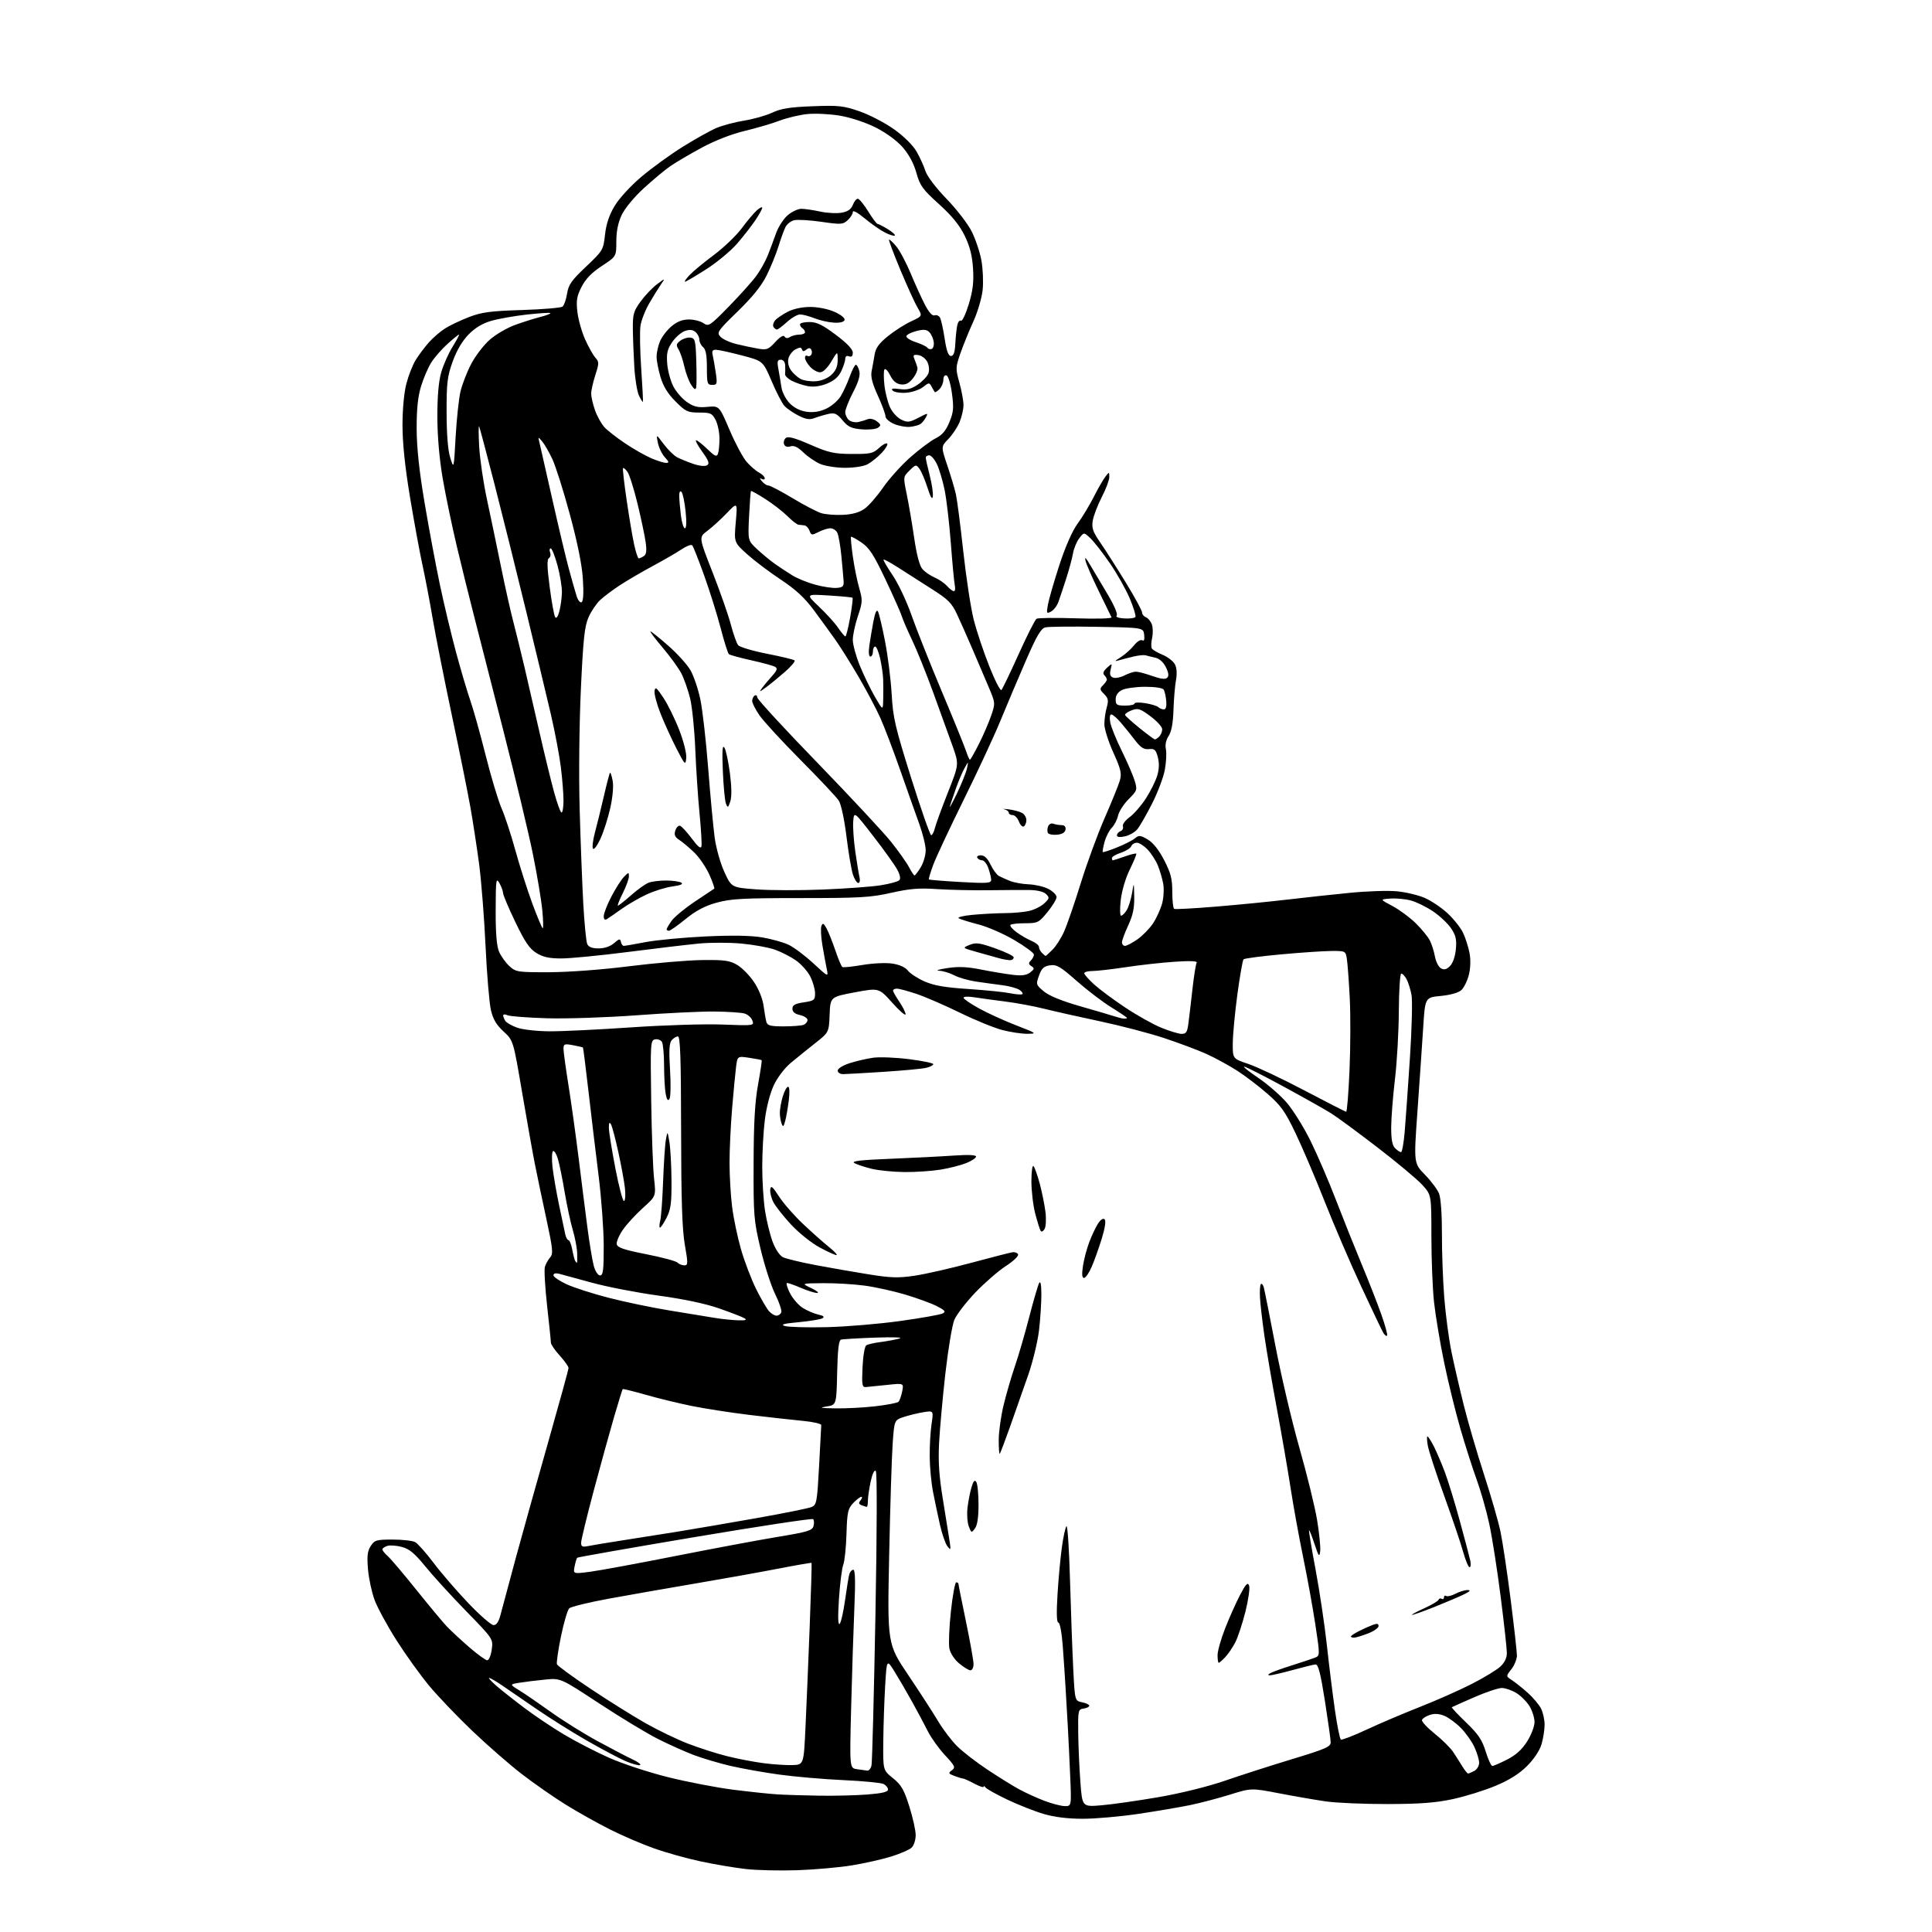 <?xml version="1.0" encoding="UTF-8" standalone="no"?>
<svg 
  version="1.1" 
  xmlns="http://www.w3.org/2000/svg" 
  xmlns:xlink="http://www.w3.org/1999/xlink" 
  xmlns:svg="http://www.w3.org/2000/svg"
  xmlns:rdf="http://www.w3.org/1999/02/22-rdf-syntax-ns#"
  xmlns:cc="http://creativecommons.org/ns#"
  xmlns:dc="http://purl.org/dc/elements/1.1/"
  viewBox="0 0 768 768"
  width="768"
  height="768"
>
<style>svg {background-color: white; }</style>"
<path stroke="none" fill="black" fill-rule="evenodd" d="M317.00,743.44C310.12,743.68 300.90,743.47 296.50,742.97C292.10,742.47 284.05,741.12 278.62,739.96C273.19,738.80 264.86,736.48 260.12,734.81C255.38,733.14 247.50,729.76 242.61,727.30C237.72,724.85 229.77,720.40 224.96,717.42C220.14,714.44 212.22,708.92 207.35,705.16C202.48,701.40 193.66,693.70 187.74,688.05C181.82,682.40 174.12,674.34 170.62,670.14C167.12,665.94 161.28,657.81 157.64,652.08C153.99,646.34 150.07,639.14 148.93,636.08C147.78,633.01 146.59,627.48 146.28,623.79C145.84,618.52 146.07,616.54 147.38,614.54C148.90,612.22 149.65,612.00 156.09,612.00C159.96,612.00 163.98,612.45 165.02,613.01C166.05,613.56 169.36,617.28 172.36,621.27C175.36,625.26 181.57,632.46 186.16,637.27C190.75,642.08 195.27,646.01 196.21,646.01C197.39,646.00 198.26,644.66 199.01,641.75C199.61,639.41 202.36,629.17 205.12,619.00C207.89,608.83 213.72,587.98 218.08,572.67C222.43,557.37 226.00,544.37 226.00,543.79C226.00,543.21 224.43,541.00 222.50,538.87C220.57,536.74 219.00,534.43 218.99,533.75C218.99,533.06 218.31,526.46 217.48,519.07C216.66,511.68 216.26,504.71 216.61,503.57C216.95,502.43 217.89,500.75 218.69,499.84C219.97,498.38 219.78,496.53 217.15,484.34C215.50,476.73 213.45,466.90 212.58,462.50C211.71,458.10 209.43,445.29 207.51,434.03C204.03,413.57 204.03,413.57 200.17,410.03C197.33,407.43 196.00,405.19 195.14,401.50C194.50,398.75 193.54,387.27 193.01,376.00C192.48,364.73 191.33,350.10 190.46,343.50C189.58,336.90 188.03,326.77 187.01,321.00C185.99,315.23 182.65,298.64 179.58,284.14C176.52,269.65 173.08,252.32 171.95,245.64C170.82,238.96 169.00,229.45 167.92,224.50C166.83,219.55 164.61,207.43 162.97,197.56C160.99,185.60 160.00,176.09 160.00,169.02C160.00,162.71 160.62,156.03 161.54,152.52C162.38,149.27 164.05,145.04 165.24,143.11C166.43,141.18 168.76,138.07 170.41,136.19C172.06,134.30 175.01,131.76 176.96,130.54C178.91,129.31 183.20,127.28 186.50,126.01C191.50,124.09 194.99,123.63 207.50,123.24C215.75,122.98 223.01,122.37 223.63,121.87C224.24,121.37 225.05,119.06 225.42,116.73C225.98,113.17 227.17,111.47 232.95,106.00C239.67,99.63 239.83,99.37 240.50,93.30C240.98,89.00 242.15,85.49 244.34,81.84C246.15,78.83 250.71,73.86 255.00,70.24C259.12,66.75 266.51,61.40 271.40,58.35C276.30,55.30 282.29,51.95 284.71,50.91C287.14,49.87 292.12,48.54 295.79,47.95C299.46,47.37 304.50,45.94 306.98,44.78C310.50,43.13 314.05,42.57 323.06,42.23C333.46,41.84 335.35,42.05 341.78,44.29C345.71,45.66 351.86,48.87 355.44,51.42C359.37,54.23 362.91,57.74 364.37,60.29C365.69,62.60 367.28,66.08 367.89,68.02C368.54,70.06 372.04,74.67 376.25,79.03C380.24,83.14 384.74,88.99 386.26,92.01C387.78,95.03 389.51,100.20 390.12,103.50C390.72,106.80 390.95,112.08 390.62,115.23C390.30,118.39 388.64,124.01 386.95,127.73C385.25,131.46 382.94,137.15 381.80,140.39C379.84,146.03 379.82,146.52 381.37,152.12C382.27,155.34 383.00,159.34 383.00,161.02C383.00,162.69 382.30,165.74 381.45,167.78C380.60,169.83 378.58,172.86 376.97,174.52C374.05,177.55 374.05,177.55 376.57,185.02C377.96,189.13 379.50,194.29 379.99,196.50C380.48,198.70 381.80,208.95 382.93,219.29C384.06,229.62 385.91,241.77 387.06,246.29C388.20,250.80 390.98,259.13 393.23,264.79C395.47,270.46 397.66,274.73 398.08,274.29C398.50,273.86 401.58,267.46 404.91,260.07C408.24,252.68 411.45,246.34 412.04,245.97C412.63,245.61 419.67,245.53 427.68,245.79C435.97,246.06 442.08,245.89 441.84,245.38C441.61,244.90 439.34,240.22 436.78,235.00C434.23,229.78 431.87,224.38 431.54,223.00C431.09,221.16 431.54,221.52 433.22,224.35C434.47,226.47 437.59,231.72 440.15,236.00C442.92,240.65 444.43,244.17 443.89,244.71C443.36,245.24 444.58,245.70 446.91,245.84C449.07,245.97 451.07,245.70 451.35,245.25C451.62,244.80 450.60,241.46 449.07,237.84C447.54,234.21 443.97,227.89 441.13,223.79C438.30,219.68 434.83,215.25 433.42,213.93C430.87,211.53 430.87,211.53 429.00,214.00C427.97,215.36 426.86,218.06 426.53,219.99C426.20,221.92 424.98,226.43 423.83,230.00C422.68,233.57 421.29,237.75 420.73,239.29C420.18,240.82 418.86,242.54 417.81,243.10C416.02,244.06 415.93,243.86 416.57,240.32C416.94,238.22 418.99,231.17 421.10,224.66C423.50,217.29 426.24,211.07 428.36,208.16C430.23,205.60 433.13,200.80 434.80,197.50C436.47,194.20 438.54,190.60 439.39,189.50C440.93,187.51 440.94,187.51 440.97,189.61C440.99,190.77 439.64,194.37 437.97,197.61C436.30,200.85 434.69,205.08 434.38,207.01C433.91,209.92 434.44,211.41 437.50,215.86C439.52,218.80 444.06,225.92 447.59,231.68C451.11,237.44 454.00,242.75 454.00,243.47C454.00,244.19 454.69,245.05 455.52,245.37C456.36,245.69 457.42,246.96 457.87,248.18C458.33,249.41 458.37,251.85 457.98,253.60C457.58,255.36 457.54,257.24 457.88,257.79C458.22,258.33 460.15,259.46 462.17,260.30C464.19,261.14 466.37,262.83 467.03,264.05C467.79,265.47 467.95,267.74 467.47,270.38C467.06,272.65 466.61,277.99 466.47,282.25C466.31,287.48 465.68,290.84 464.55,292.57C463.49,294.18 463.09,296.12 463.46,297.81C463.78,299.29 463.59,302.98 463.04,306.00C462.48,309.02 460.19,315.10 457.94,319.50C455.70,323.90 453.08,328.46 452.12,329.63C451.16,330.80 448.94,332.07 447.19,332.46C445.10,332.92 444.00,332.78 444.00,332.05C444.00,331.44 444.65,330.69 445.44,330.39C446.23,330.08 446.64,329.23 446.36,328.50C446.08,327.76 447.27,326.13 449.04,324.83C450.79,323.55 453.72,320.17 455.55,317.33C457.38,314.49 459.39,310.43 460.02,308.31C460.79,305.74 460.87,303.31 460.25,300.98C459.47,298.02 458.94,297.54 456.73,297.78C454.74,297.99 453.46,297.19 451.31,294.40C449.77,292.38 447.22,289.22 445.65,287.37C444.08,285.52 442.33,284.00 441.77,284.00C441.16,284.00 441.00,285.30 441.36,287.25C441.70,289.04 443.76,294.10 445.93,298.50C448.10,302.90 450.40,308.22 451.04,310.32C452.16,314.00 452.07,314.26 448.65,317.68C446.70,319.63 444.81,322.57 444.45,324.21C444.09,325.86 442.97,328.03 441.96,329.04C440.95,330.05 439.66,332.56 439.09,334.63C438.52,336.70 438.20,338.53 438.37,338.70C438.54,338.88 441.12,338.04 444.09,336.84C447.07,335.64 450.27,334.01 451.21,333.21C452.71,331.94 453.31,332.00 456.21,333.69C458.35,334.94 460.63,337.80 462.75,341.89C465.42,347.05 466.00,349.31 466.00,354.53C466.00,358.02 466.34,361.07 466.75,361.29C467.16,361.52 474.70,361.11 483.50,360.38C492.30,359.66 505.12,358.39 512.00,357.57C518.88,356.76 530.00,355.55 536.73,354.90C543.46,354.24 551.80,353.97 555.26,354.30C558.73,354.62 563.67,355.79 566.25,356.89C568.83,358.00 572.94,360.74 575.37,362.99C577.81,365.24 580.60,368.75 581.58,370.79C582.55,372.83 583.71,376.46 584.16,378.85C584.66,381.52 584.56,384.88 583.89,387.54C583.28,389.93 581.94,392.65 580.90,393.59C579.75,394.63 576.54,395.54 572.75,395.90C566.50,396.50 566.50,396.50 565.74,408.50C565.32,415.10 564.30,429.93 563.48,441.46C561.98,462.41 561.98,462.41 566.43,466.96C568.88,469.46 571.41,472.85 572.06,474.50C572.75,476.27 573.21,482.82 573.19,490.50C573.16,497.65 573.58,509.07 574.12,515.88C574.66,522.69 575.95,532.36 576.98,537.38C578.01,542.40 580.21,551.90 581.85,558.50C583.50,565.10 587.11,577.48 589.88,586.01C592.66,594.54 595.62,604.81 596.46,608.82C597.31,612.84 599.12,624.97 600.50,635.79C601.87,646.60 603.00,656.64 603.00,658.09C603.00,659.54 602.01,661.99 600.80,663.53C598.60,666.32 598.60,666.32 601.04,667.91C602.38,668.79 605.20,671.04 607.31,672.92C609.41,674.81 611.78,677.60 612.56,679.13C613.35,680.65 614.00,683.56 614.00,685.58C614.00,687.61 613.45,691.12 612.78,693.38C612.04,695.86 609.75,699.30 607.03,702.02C603.92,705.12 599.99,707.60 594.50,709.89C590.10,711.74 582.45,714.11 577.50,715.18C570.65,716.65 564.44,717.11 551.50,717.14C542.15,717.15 531.12,716.68 527.00,716.08C522.88,715.49 514.53,714.04 508.46,712.87C497.42,710.75 497.42,710.75 488.96,713.38C484.31,714.83 477.24,716.69 473.25,717.52C469.26,718.35 460.04,719.92 452.75,721.01C445.46,722.10 435.45,722.99 430.50,722.99C424.60,723.00 419.25,722.35 415.00,721.11C411.42,720.07 404.90,717.50 400.50,715.41C396.10,713.32 392.17,711.13 391.77,710.55C391.36,709.97 391.02,709.84 391.02,710.25C391.01,710.67 389.32,710.10 387.26,709.00C385.21,707.90 383.21,707.00 382.83,707.00C382.45,707.00 380.91,706.54 379.42,705.97C376.97,705.04 376.87,704.82 378.39,703.70C379.91,702.59 379.64,702.00 375.66,697.73C373.24,695.12 370.17,690.86 368.86,688.25C367.54,685.64 364.72,680.35 362.59,676.50C360.46,672.65 357.31,667.25 355.61,664.51C352.50,659.52 352.50,659.52 351.87,670.01C351.53,675.78 351.19,685.71 351.12,692.08C351.00,703.67 351.00,703.67 354.96,706.85C358.27,709.51 359.34,711.35 361.46,718.07C362.86,722.49 364.00,727.62 364.00,729.48C364.00,731.34 363.30,733.55 362.45,734.40C361.60,735.25 357.92,736.87 354.26,738.00C350.61,739.13 343.54,740.72 338.56,741.53C333.58,742.34 323.88,743.20 317.00,743.44zM423.21,717.95C425.93,718.00 425.93,718.00 425.43,706.25C425.16,699.79 424.73,690.90 424.48,686.50C424.22,682.10 423.82,675.18 423.59,671.13C423.36,667.07 422.85,659.53 422.47,654.38C422.07,649.06 421.32,645.00 420.73,645.00C420.04,645.00 419.92,641.30 420.37,633.90C420.74,627.80 421.52,619.36 422.10,615.15C422.68,610.94 423.50,607.13 423.94,606.69C424.37,606.24 425.01,615.92 425.35,628.19C425.70,640.46 426.27,656.26 426.63,663.30C427.27,676.10 427.27,676.10 430.14,676.68C431.71,676.99 433.00,677.61 433.00,678.06C433.00,678.50 431.99,679.00 430.75,679.18C428.59,679.49 428.50,679.87 428.61,689.02C428.68,694.26 429.06,702.99 429.47,708.41C430.21,718.28 430.21,718.28 437.85,717.63C442.06,717.28 452.25,715.82 460.50,714.40C469.38,712.87 480.19,710.19 487.00,707.84C493.32,705.66 505.36,701.79 513.75,699.25C527.03,695.22 529.00,694.35 528.97,692.56C528.95,691.43 527.90,683.98 526.65,676.00C524.91,664.98 524.01,661.53 522.93,661.64C522.14,661.71 518.02,662.72 513.77,663.89C509.52,665.05 505.47,665.99 504.77,665.97C503.91,665.95 503.99,665.66 505.00,665.09C505.82,664.62 509.65,663.24 513.50,662.03C517.35,660.81 521.45,659.44 522.62,658.99C524.74,658.16 524.74,658.16 522.88,645.83C521.85,639.05 519.67,626.98 518.02,619.00C516.37,611.02 514.13,598.65 513.03,591.50C511.93,584.35 509.48,570.17 507.58,560.00C505.69,549.83 503.45,536.77 502.62,531.00C501.79,525.23 501.00,518.38 500.86,515.78C500.72,513.19 500.88,510.79 501.21,510.46C501.54,510.12 502.06,510.67 502.35,511.67C502.65,512.68 504.74,523.17 507.00,535.00C509.26,546.83 513.55,565.05 516.52,575.50C519.50,585.95 522.66,598.83 523.55,604.13C524.43,609.43 524.99,615.06 524.80,616.63C524.48,619.15 524.21,618.80 522.54,613.76C521.50,610.61 520.52,608.15 520.36,608.31C520.21,608.46 521.38,615.54 522.98,624.04C524.57,632.54 526.58,646.02 527.45,654.00C528.32,661.98 529.76,673.57 530.65,679.77C531.54,685.97 532.60,691.26 533.02,691.51C533.43,691.76 537.98,690.00 543.13,687.60C548.28,685.19 557.90,681.10 564.50,678.50C571.10,675.91 580.40,671.78 585.17,669.33C589.93,666.89 595.00,663.81 596.42,662.49C598.09,660.93 599.00,659.04 599.00,657.08C599.00,655.42 597.89,645.34 596.53,634.67C595.18,624.01 593.14,610.99 592.00,605.74C590.87,600.50 588.61,592.58 586.99,588.15C585.38,583.72 582.48,574.66 580.55,568.02C578.62,561.38 575.71,549.55 574.09,541.73C572.47,533.90 570.66,523.13 570.07,517.79C569.48,512.45 569.00,500.64 569.00,491.54C569.00,475.01 569.00,475.01 565.45,471.07C563.49,468.91 555.51,462.22 547.70,456.22C539.89,450.21 531.51,444.04 529.07,442.52C526.64,441.00 518.12,436.21 510.15,431.88C502.17,427.54 495.17,424.00 494.59,424.00C494.00,424.00 496.49,425.99 500.12,428.43C503.75,430.86 508.80,435.24 511.36,438.16C513.91,441.08 518.22,447.98 520.94,453.48C523.65,458.99 528.21,469.57 531.06,477.00C533.92,484.43 538.51,495.90 541.26,502.50C544.01,509.10 547.53,518.09 549.08,522.47C550.63,526.85 551.67,530.66 551.39,530.94C551.12,531.22 550.48,530.78 549.97,529.97C549.46,529.16 545.49,520.85 541.14,511.50C536.79,502.15 530.22,486.85 526.53,477.50C522.84,468.15 517.63,455.95 514.96,450.38C510.83,441.77 509.17,439.45 503.80,434.76C500.34,431.73 494.84,427.56 491.58,425.48C488.32,423.41 482.92,420.48 479.58,418.96C476.24,417.45 468.67,414.61 462.76,412.65C456.86,410.70 445.38,407.70 437.26,405.98C429.14,404.26 419.12,402.01 415.00,400.98C410.88,399.95 403.90,398.66 399.50,398.11C395.10,397.56 389.59,396.80 387.25,396.43C384.91,396.05 383.01,396.14 383.02,396.62C383.03,397.10 385.84,399.03 389.27,400.91C392.69,402.79 399.32,405.80 404.00,407.61C412.11,410.76 412.31,410.91 408.46,410.95C406.24,410.98 401.74,410.31 398.46,409.46C395.18,408.61 387.55,405.49 381.50,402.53C375.45,399.57 367.70,396.22 364.28,395.08C360.86,393.93 357.37,393.00 356.53,393.00C355.69,393.00 355.00,393.35 355.00,393.77C355.00,394.19 356.12,396.19 357.50,398.21C358.88,400.24 359.99,402.48 359.98,403.20C359.96,403.91 357.57,401.84 354.66,398.58C349.37,392.67 349.37,392.67 339.72,394.48C330.08,396.30 330.08,396.30 329.79,403.34C329.50,410.39 329.50,410.39 324.00,414.72C320.98,417.10 316.62,420.62 314.32,422.54C311.95,424.51 309.04,428.33 307.62,431.34C306.13,434.48 304.68,440.09 304.05,445.05C303.47,449.67 303.00,458.10 303.00,463.78C303.00,469.47 303.50,477.35 304.11,481.31C304.72,485.26 306.08,490.79 307.12,493.59C308.25,496.61 309.93,499.12 311.26,499.77C312.49,500.37 318.23,501.76 324.00,502.85C329.77,503.95 339.30,505.61 345.17,506.55C354.12,507.99 357.09,508.08 363.60,507.11C367.87,506.48 377.92,504.19 385.93,502.03C393.94,499.88 401.35,497.97 402.40,497.80C403.44,497.64 404.48,498.03 404.71,498.68C404.93,499.33 402.73,501.41 399.81,503.29C396.89,505.18 391.45,509.90 387.73,513.78C384.01,517.67 380.25,522.56 379.37,524.65C378.50,526.75 376.89,536.34 375.80,545.98C374.71,555.62 373.59,568.06 373.30,573.63C372.91,581.25 373.31,586.95 374.91,596.63C376.07,603.71 377.26,611.08 377.54,613.00C378.00,616.18 377.91,616.33 376.61,614.68C375.83,613.69 374.50,609.86 373.66,606.18C372.83,602.51 371.58,596.59 370.89,593.03C370.20,589.47 369.60,583.17 369.57,579.03C369.53,574.89 369.86,569.08 370.30,566.11C371.11,560.73 371.11,560.73 367.14,561.36C364.95,561.71 361.44,562.56 359.33,563.25C355.50,564.50 355.50,564.50 354.84,574.00C354.48,579.23 353.85,599.25 353.45,618.50C352.73,653.50 352.73,653.50 361.14,666.00C365.76,672.88 371.11,681.14 373.02,684.36C374.94,687.58 378.30,691.99 380.50,694.17C382.70,696.35 388.10,700.52 392.50,703.44C396.90,706.36 402.52,709.86 405.00,711.21C407.48,712.57 411.98,714.63 415.00,715.79C418.02,716.95 421.72,717.92 423.21,717.95zM325.50,713.81C331.55,713.91 340.21,713.70 344.75,713.35C350.58,712.89 353.00,712.32 353.00,711.39C353.00,710.66 352.21,709.67 351.25,709.17C350.29,708.68 343.04,707.98 335.15,707.62C327.25,707.26 315.78,706.26 309.65,705.41C303.52,704.56 294.84,703.01 290.37,701.97C285.90,700.93 279.38,699.00 275.87,697.68C272.37,696.36 265.90,693.46 261.50,691.24C257.10,689.02 246.60,682.67 238.17,677.13C222.84,667.05 222.84,667.05 216.67,667.66C213.28,667.99 208.71,668.55 206.52,668.91C202.53,669.55 202.53,669.55 206.52,672.00C208.71,673.35 214.32,677.20 219.00,680.55C223.68,683.91 232.00,689.11 237.50,692.10C243.00,695.10 249.30,698.38 251.50,699.41C253.70,700.43 255.01,701.45 254.41,701.67C253.80,701.88 251.23,701.17 248.69,700.08C246.15,698.99 239.22,695.32 233.28,691.91C227.35,688.51 218.22,682.78 213.00,679.17C207.78,675.57 201.63,671.36 199.35,669.81C197.08,668.27 194.87,667.00 194.44,667.00C194.02,667.00 195.38,668.46 197.45,670.25C199.53,672.04 204.55,676.00 208.62,679.06C212.69,682.12 219.72,686.83 224.26,689.53C228.79,692.23 236.77,696.35 242.00,698.69C247.23,701.04 257.80,704.52 265.50,706.44C273.20,708.36 284.90,710.61 291.50,711.44C298.10,712.27 305.98,713.11 309.00,713.29C312.02,713.48 319.45,713.71 325.50,713.81zM583.59,705.00C583.89,705.00 585.00,704.53 586.07,703.96C587.13,703.40 587.99,701.93 587.98,700.71C587.97,699.50 587.13,696.70 586.11,694.50C585.10,692.30 582.69,688.89 580.75,686.92C578.82,684.95 575.85,682.77 574.17,682.07C572.09,681.21 570.22,681.09 568.36,681.71C566.86,682.21 565.46,683.12 565.26,683.72C565.06,684.33 567.33,686.77 570.31,689.16C573.29,691.55 576.62,694.85 577.70,696.50C578.79,698.15 580.43,700.74 581.36,702.25C582.29,703.76 583.29,705.00 583.59,705.00zM344.73,703.85C345.41,703.93 346.18,702.99 346.44,701.75C346.71,700.51 347.40,673.88 347.99,642.57C348.63,607.92 348.69,585.29 348.13,584.73C347.57,584.17 346.78,585.82 346.10,588.95C345.50,591.78 345.00,595.20 345.00,596.55C345.00,597.90 344.81,599.00 344.58,599.00C344.35,599.00 343.44,598.72 342.56,598.38C341.31,597.91 341.21,597.45 342.10,596.38C342.73,595.62 342.85,595.01 342.37,595.02C341.89,595.03 340.44,596.15 339.14,597.52C337.05,599.73 336.75,601.11 336.49,609.75C336.33,615.11 335.75,620.63 335.21,622.02C334.67,623.41 333.90,629.48 333.50,635.52C333.03,642.77 333.12,646.16 333.78,645.50C334.32,644.95 335.29,640.67 335.94,636.00C336.58,631.33 337.34,626.71 337.62,625.75C337.90,624.79 338.62,624.00 339.21,624.00C339.95,624.00 340.08,628.54 339.64,638.75C339.29,646.86 338.71,664.60 338.36,678.17C337.72,702.84 337.72,702.84 340.61,703.27C342.20,703.51 344.05,703.77 344.73,703.85zM315.00,701.65C319.50,701.50 319.50,701.50 320.20,686.50C320.59,678.25 321.34,660.25 321.87,646.50C322.40,632.75 322.73,621.40 322.61,621.27C322.48,621.15 316.56,622.17 309.44,623.55C302.32,624.93 287.50,627.59 276.50,629.45C265.50,631.32 249.97,634.04 242.00,635.50C234.03,636.96 226.95,638.69 226.28,639.34C225.60,639.99 224.13,645.00 223.00,650.48C221.88,655.96 221.15,660.95 221.39,661.57C221.63,662.19 227.60,666.55 234.66,671.26C241.72,675.97 251.55,682.12 256.50,684.93C261.45,687.75 269.10,691.44 273.50,693.13C277.90,694.83 284.88,697.07 289.00,698.10C293.12,699.14 299.65,700.39 303.50,700.89C307.35,701.38 312.52,701.73 315.00,701.65zM593.22,702.00C593.68,702.00 596.32,700.86 599.08,699.46C602.57,697.69 605.00,695.50 607.05,692.26C608.67,689.70 610.00,686.23 610.00,684.55C609.99,682.87 609.10,680.03 608.01,678.24C606.91,676.45 604.55,674.09 602.76,672.99C600.97,671.90 598.38,671.00 597.00,671.00C595.62,670.99 590.67,672.65 586.00,674.69C581.33,676.73 577.33,678.51 577.13,678.65C576.93,678.79 579.47,681.51 582.79,684.70C587.63,689.36 589.16,691.63 590.59,696.25C591.57,699.41 592.75,702.00 593.22,702.00zM385.75,663.97C385.06,663.96 383.04,662.72 381.26,661.22C379.36,659.63 377.76,657.16 377.39,655.27C377.04,653.49 377.32,646.85 378.00,640.52C378.68,634.18 379.64,629.00 380.12,629.00C380.60,629.00 381.00,629.28 381.00,629.62C381.00,629.96 382.35,636.73 384.00,644.66C385.65,652.60 387.00,660.19 387.00,661.54C387.00,662.89 386.44,663.99 385.75,663.97zM484.46,661.00C484.21,661.00 484.00,659.64 484.00,657.97C484.00,656.30 485.37,651.46 487.04,647.22C488.71,642.97 491.37,637.02 492.95,634.00C495.23,629.65 495.98,628.87 496.53,630.27C496.92,631.25 496.26,635.91 495.08,640.64C493.89,645.36 492.08,650.86 491.05,652.86C490.02,654.86 488.22,657.51 487.05,658.75C485.88,659.99 484.71,661.00 484.46,661.00zM193.69,659.99C194.34,659.99 195.14,658.09 195.47,655.75C196.06,651.50 196.06,651.50 185.26,640.41C179.32,634.32 172.03,626.32 169.05,622.65C164.87,617.50 162.75,615.74 159.77,614.94C157.64,614.36 155.02,614.18 153.95,614.52C152.88,614.86 152.00,615.48 152.00,615.91C152.00,616.34 152.97,617.55 154.15,618.60C155.33,619.64 160.45,625.67 165.52,632.00C170.60,638.33 176.04,644.87 177.63,646.54C179.21,648.21 183.20,651.91 186.50,654.77C189.80,657.63 193.03,659.98 193.69,659.99zM538.22,651.00C537.55,651.00 537.00,650.79 537.00,650.53C537.00,650.26 538.35,649.35 539.99,648.50C541.64,647.65 544.11,646.53 545.49,646.00C547.40,645.28 548.00,645.37 548.00,646.39C548.00,647.13 546.07,648.46 543.72,649.36C541.36,650.26 538.89,651.00 538.22,651.00zM561.32,641.94C560.87,641.91 562.98,640.76 566.00,639.39C569.02,638.02 571.65,636.47 571.84,635.95C572.02,635.42 572.58,635.24 573.09,635.55C573.59,635.86 574.00,635.61 574.00,635.00C574.00,634.39 574.40,634.13 574.90,634.44C575.39,634.74 577.08,634.32 578.65,633.50C580.22,632.68 582.40,632.04 583.50,632.07C584.85,632.11 584.19,632.74 581.50,634.00C579.30,635.03 574.04,637.25 569.82,638.94C565.60,640.62 561.77,641.97 561.32,641.94zM234.66,624.79C238.42,624.29 253.65,621.48 268.50,618.54C283.35,615.60 301.65,612.17 309.18,610.93C321.16,608.95 322.92,608.41 323.39,606.60C323.69,605.46 323.61,604.24 323.22,603.87C322.82,603.51 301.66,606.72 276.18,611.01C250.70,615.30 229.67,618.99 229.44,619.23C229.21,619.46 228.75,621.00 228.42,622.66C227.81,625.68 227.81,625.68 234.66,624.79zM584.18,623.00C583.71,623.00 582.56,620.25 581.63,616.90C580.70,613.54 577.31,603.53 574.10,594.65C570.90,585.77 567.97,576.81 567.59,574.75C567.22,572.69 567.15,571.00 567.43,571.00C567.72,571.00 568.86,572.76 569.96,574.91C571.05,577.06 573.02,581.68 574.34,585.16C575.65,588.65 578.32,597.35 580.27,604.50C582.23,611.65 584.10,618.74 584.43,620.25C584.77,621.76 584.65,623.00 584.18,623.00zM233.75,614.59C235.26,614.27 241.00,613.32 246.50,612.47C252.00,611.62 262.12,610.01 269.00,608.91C275.88,607.80 290.27,605.33 301.00,603.43C311.73,601.53 321.46,599.56 322.63,599.06C324.62,598.21 324.82,597.12 325.60,582.82C326.05,574.40 326.44,567.05 326.46,566.50C326.48,565.95 323.12,565.18 319.00,564.80C314.88,564.41 305.43,563.36 298.00,562.46C290.57,561.56 280.23,559.96 275.00,558.90C269.77,557.84 261.51,555.83 256.63,554.43C251.76,553.04 247.66,552.03 247.52,552.20C247.38,552.36 245.88,557.23 244.18,563.00C242.49,568.77 238.83,582.02 236.05,592.44C233.27,602.86 231.00,612.23 231.00,613.27C231.00,614.80 231.52,615.05 233.75,614.59zM387.57,607.56C386.20,609.43 386.11,609.41 385.10,606.74C384.52,605.22 384.30,601.85 384.61,599.24C384.93,596.63 385.64,592.98 386.21,591.13C386.96,588.66 387.47,588.13 388.10,589.13C388.58,589.88 388.98,593.90 388.98,598.06C388.99,603.05 388.52,606.28 387.57,607.56zM397.42,577.91C397.19,578.14 397.00,575.67 397.01,572.42C397.01,569.16 397.89,562.90 398.96,558.50C400.02,554.10 402.06,547.13 403.47,543.01C404.89,538.89 407.44,530.11 409.14,523.51C410.85,516.90 412.62,510.82 413.09,510.00C413.63,509.05 413.95,510.69 413.96,514.50C413.97,517.80 413.56,524.20 413.04,528.72C412.52,533.24 410.56,541.34 408.68,546.72C406.81,552.10 403.60,561.22 401.56,567.00C399.51,572.77 397.65,577.68 397.42,577.91zM332.00,559.85C336.12,559.92 343.29,559.55 347.93,559.02C352.56,558.48 356.71,557.69 357.16,557.24C357.60,556.80 358.26,554.95 358.63,553.12C359.29,549.81 359.29,549.81 352.55,550.53C348.85,550.93 345.07,551.31 344.16,551.38C342.71,551.48 342.55,550.47 342.87,543.50C343.07,539.02 343.73,535.18 344.37,534.78C344.99,534.38 347.52,533.80 350.00,533.49C352.48,533.17 355.85,532.55 357.50,532.10C359.27,531.62 355.37,531.47 348.00,531.72C341.12,531.96 334.95,532.33 334.28,532.54C333.42,532.80 332.98,536.72 332.78,545.71C332.50,558.50 332.50,558.50 328.50,559.11C325.39,559.58 326.16,559.75 332.00,559.85zM328.50,527.57C336.20,527.40 349.41,526.29 357.85,525.12C366.30,523.94 373.91,522.59 374.78,522.10C376.05,521.39 375.59,520.83 372.43,519.22C370.27,518.12 364.68,516.07 360.00,514.66C355.32,513.26 347.98,511.63 343.68,511.05C339.38,510.47 331.95,510.04 327.18,510.08C318.50,510.16 318.50,510.16 322.50,512.05C324.70,513.10 325.75,513.96 324.83,513.97C323.92,513.99 321.07,513.10 318.50,512.00C315.93,510.90 313.41,510.00 312.90,510.00C312.38,510.00 312.89,511.82 314.02,514.04C315.15,516.26 317.51,518.95 319.25,520.01C320.99,521.07 323.73,522.22 325.34,522.58C327.36,523.02 327.86,523.47 326.97,524.02C326.26,524.46 322.03,525.16 317.59,525.58C311.49,526.14 310.11,526.52 312.00,527.11C313.38,527.54 320.80,527.75 328.50,527.57zM293.50,524.85C296.42,524.92 297.07,524.69 295.91,524.01C295.03,523.49 290.53,521.75 285.91,520.13C280.50,518.23 271.90,516.41 261.83,515.03C253.21,513.85 241.28,511.54 235.33,509.90C229.37,508.26 223.49,506.66 222.25,506.34C220.87,505.99 220.00,506.22 220.00,506.94C220.00,507.58 222.40,509.21 225.32,510.55C228.25,511.89 235.79,514.31 242.07,515.92C248.36,517.54 259.12,519.78 266.00,520.91C272.88,522.03 280.98,523.36 284.00,523.86C287.02,524.36 291.30,524.80 293.50,524.85zM308.69,523.00C309.44,523.00 310.29,522.41 310.57,521.68C310.85,520.95 309.75,517.69 308.14,514.43C306.52,511.17 303.92,503.10 302.35,496.50C299.65,485.13 299.50,483.34 299.57,462.50C299.61,446.32 300.08,438.02 301.34,431.11C302.28,425.94 302.93,421.60 302.77,421.45C302.62,421.31 300.40,420.87 297.83,420.49C293.15,419.80 293.15,419.80 292.59,424.15C292.29,426.54 291.58,433.98 291.02,440.67C290.46,447.37 290.00,457.05 290.00,462.20C290.00,467.34 290.46,475.25 291.03,479.77C291.60,484.29 293.20,491.93 294.59,496.74C295.99,501.56 298.69,508.64 300.60,512.47C302.52,516.30 304.81,520.24 305.70,521.22C306.58,522.20 307.93,523.00 308.69,523.00zM430.92,508.00C430.12,508.00 429.99,506.57 430.49,503.25C430.88,500.64 432.02,496.33 433.03,493.68C434.04,491.03 435.61,487.72 436.52,486.32C437.55,484.76 438.54,484.14 439.12,484.72C439.69,485.29 439.25,488.22 437.97,492.36C436.83,496.06 435.04,501.09 433.98,503.54C432.93,505.99 431.55,508.00 430.92,508.00zM238.54,507.00C239.74,507.00 240.00,504.89 239.99,495.25C239.98,488.79 239.07,476.30 237.97,467.50C236.87,458.70 235.06,443.65 233.96,434.06C232.86,424.47 231.85,416.52 231.73,416.40C231.60,416.28 229.81,415.86 227.75,415.48C224.37,414.85 224.00,414.99 224.00,416.91C224.00,418.08 224.88,424.54 225.96,431.27C227.04,437.99 228.84,450.93 229.97,460.00C231.09,469.07 232.68,481.68 233.51,488.00C234.34,494.32 235.48,501.19 236.05,503.25C236.64,505.40 237.70,507.00 238.54,507.00zM272.03,503.00C273.52,503.00 273.53,502.29 272.22,494.75C271.16,488.63 270.78,476.90 270.75,449.25C270.71,420.50 270.42,412.00 269.47,412.00C268.80,412.00 267.67,412.69 266.98,413.53C266.04,414.66 265.87,417.70 266.35,425.28C266.70,430.90 266.60,436.10 266.13,436.83C265.53,437.77 265.09,437.22 264.64,434.96C264.29,433.19 263.99,428.09 263.98,423.62C263.98,419.16 263.58,414.89 263.11,414.15C262.64,413.41 261.41,412.97 260.38,413.17C258.59,413.53 258.52,414.70 258.86,437.52C259.05,450.71 259.57,464.65 260.00,468.50C260.78,475.50 260.78,475.50 255.59,480.16C252.74,482.72 249.15,486.62 247.61,488.84C246.08,491.05 244.98,493.64 245.16,494.59C245.43,495.94 247.98,496.81 256.84,498.56C263.08,499.78 268.69,501.29 269.29,501.89C269.90,502.50 271.13,503.00 272.03,503.00zM229.34,502.00C229.46,502.00 229.50,500.31 229.44,498.25C229.38,496.19 228.60,492.02 227.71,489.00C226.81,485.98 225.36,479.23 224.48,474.00C223.61,468.77 222.40,462.83 221.80,460.78C221.20,458.74 220.32,457.30 219.85,457.59C219.38,457.88 219.28,460.68 219.62,463.81C219.96,466.94 221.14,473.77 222.23,479.00C223.32,484.23 224.44,489.51 224.72,490.75C225.00,491.99 225.58,493.00 226.01,493.00C226.43,493.00 227.09,494.68 227.48,496.74C227.87,498.80 228.39,500.83 228.65,501.24C228.91,501.66 229.22,502.00 229.34,502.00zM332.50,498.92C331.95,498.94 328.89,497.53 325.69,495.80C322.50,494.07 317.44,490.00 314.44,486.76C311.44,483.52 308.28,479.52 307.43,477.87C306.58,476.22 306.02,473.93 306.19,472.79C306.44,471.10 307.09,471.63 309.67,475.62C311.41,478.32 315.69,483.22 319.19,486.51C322.68,489.81 327.33,493.94 329.52,495.70C331.71,497.46 333.05,498.91 332.50,498.92zM415.25,488.51C414.69,489.51 414.01,489.83 413.66,489.26C413.32,488.71 412.36,485.63 411.52,482.42C410.68,479.21 410.00,473.43 410.00,469.59C410.00,465.67 410.37,463.02 410.85,463.55C411.32,464.07 412.42,467.20 413.31,470.50C414.19,473.80 415.21,478.81 415.57,481.64C415.93,484.48 415.79,487.55 415.25,488.51zM262.36,488.00C262.04,488.00 262.07,486.76 262.45,485.25C262.83,483.74 263.34,476.65 263.60,469.50C263.86,462.35 264.35,454.93 264.71,453.00C265.35,449.50 265.35,449.50 266.10,454.00C266.51,456.48 266.89,463.36 266.93,469.29C266.99,478.24 266.66,480.75 264.98,484.04C263.87,486.22 262.69,488.00 262.36,488.00zM248.09,477.44C248.56,477.15 248.71,474.80 248.41,472.21C248.12,469.62 246.95,463.23 245.80,458.00C244.66,452.77 243.35,447.82 242.90,447.00C242.28,445.90 242.05,446.22 242.03,448.20C242.01,449.69 243.18,457.00 244.62,464.44C246.05,471.89 247.62,477.74 248.09,477.44zM359.50,465.91C355.10,465.86 349.25,465.28 346.50,464.61C343.75,463.94 340.66,462.92 339.63,462.34C338.24,461.55 341.91,461.12 354.13,460.63C363.13,460.26 374.44,459.69 379.25,459.35C384.93,458.96 388.00,459.10 388.00,459.76C388.00,460.32 386.23,461.49 384.06,462.36C381.89,463.23 377.28,464.40 373.81,464.96C370.34,465.52 363.90,465.95 359.50,465.91zM556.93,458.00C557.36,458.00 558.02,454.29 558.40,449.75C558.78,445.21 559.72,432.05 560.47,420.50C561.23,408.95 561.51,397.70 561.10,395.50C560.69,393.30 559.81,390.49 559.14,389.25C558.47,388.01 557.52,387.00 557.03,387.00C556.54,387.00 556.10,393.66 556.06,401.80C556.02,409.94 555.33,422.20 554.51,429.05C553.70,435.90 553.03,444.51 553.02,448.18C553.01,452.94 553.45,455.31 554.57,456.43C555.44,457.29 556.50,458.00 556.93,458.00zM312.13,445.61C311.50,447.96 311.26,448.13 310.69,446.63C310.31,445.64 310.00,443.69 310.00,442.28C310.00,440.88 310.52,437.99 311.16,435.87C311.80,433.74 312.75,432.00 313.27,432.00C313.85,432.00 313.96,434.16 313.56,437.40C313.19,440.37 312.54,444.06 312.13,445.61zM535.12,441.94C535.46,441.97 536.06,434.58 536.45,425.51C536.85,416.44 536.89,403.51 536.55,396.76C536.20,390.02 535.69,383.04 535.41,381.25C534.91,378.02 534.88,378.00 529.20,378.03C526.07,378.05 517.08,378.66 509.24,379.38C501.40,380.10 494.69,380.98 494.33,381.34C493.97,381.70 492.87,387.96 491.88,395.25C490.90,402.54 490.07,411.28 490.05,414.67C490.00,420.84 490.00,420.84 496.25,422.94C499.69,424.09 509.70,428.82 518.50,433.45C527.30,438.08 534.78,441.90 535.12,441.94zM335.25,426.98C333.96,426.99 333.00,426.39 333.00,425.58C333.00,424.77 335.03,423.51 337.75,422.63C340.36,421.79 344.57,420.82 347.10,420.46C349.63,420.11 356.04,420.36 361.35,421.03C366.66,421.70 371.00,422.59 371.00,423.02C371.00,423.44 369.78,424.09 368.29,424.46C366.80,424.84 359.26,425.55 351.54,426.05C343.82,426.55 336.49,426.97 335.25,426.98zM469.69,410.98C471.52,411.00 471.97,410.30 472.42,406.75C472.73,404.41 473.45,398.27 474.03,393.09C474.61,387.91 475.36,383.23 475.70,382.68C476.11,382.02 473.09,381.89 466.91,382.31C461.73,382.66 453.00,383.63 447.50,384.47C442.00,385.30 436.04,385.99 434.25,385.99C432.46,386.00 431.00,386.40 431.00,386.88C431.00,387.37 432.79,389.39 434.98,391.37C437.17,393.35 442.73,397.47 447.33,400.53C451.94,403.60 458.36,407.19 461.60,408.53C464.85,409.86 468.48,410.96 469.69,410.98zM218.49,409.96C223.43,409.98 238.06,409.28 250.99,408.39C264.02,407.50 280.15,407.00 287.17,407.27C299.74,407.76 299.84,407.74 299.07,405.65C298.64,404.49 297.21,403.24 295.89,402.87C294.58,402.50 289.23,402.15 284.00,402.10C278.77,402.04 264.86,402.71 253.08,403.59C241.30,404.46 225.33,405.00 217.58,404.78C209.84,404.55 202.71,404.01 201.75,403.58C200.79,403.14 200.01,403.17 200.02,403.64C200.02,404.11 200.41,405.09 200.87,405.82C201.32,406.54 203.45,407.76 205.60,408.52C207.78,409.30 213.47,409.93 218.49,409.96zM311.49,408.00C314.98,408.00 318.55,407.73 319.42,407.39C320.29,407.06 321.00,406.19 321.00,405.47C321.00,404.75 319.65,403.86 318.00,403.50C315.98,403.06 315.00,402.23 315.00,400.98C315.00,399.54 316.02,398.97 319.50,398.45C323.65,397.82 324.00,397.55 324.00,394.85C324.00,393.24 323.13,390.22 322.08,388.15C321.02,386.07 318.43,383.19 316.33,381.73C314.22,380.27 310.48,378.37 308.00,377.49C305.52,376.62 299.57,375.53 294.77,375.09C289.96,374.64 282.31,374.64 277.77,375.08C273.22,375.52 260.50,377.03 249.50,378.44C238.50,379.85 226.63,381.00 223.12,381.00C218.32,381.00 215.87,380.46 213.23,378.83C210.50,377.15 208.66,374.45 204.88,366.58C202.21,361.04 200.01,355.82 199.98,355.00C199.95,354.18 199.29,352.38 198.50,351.00C197.21,348.74 197.07,349.76 197.04,361.78C197.01,370.87 197.43,376.08 198.37,378.28C199.13,380.05 200.96,382.62 202.45,384.00C205.06,386.41 205.65,386.50 218.33,386.47C225.98,386.45 239.26,385.47 250.00,384.11C260.18,382.83 273.23,381.72 279.00,381.64C287.92,381.52 290.03,381.81 293.00,383.54C294.93,384.66 297.94,387.71 299.69,390.32C301.60,393.15 303.14,396.96 303.53,399.78C303.88,402.37 304.39,405.29 304.65,406.25C305.05,407.68 306.29,408.00 311.49,408.00zM446.75,404.92C447.44,404.96 448.00,404.84 448.00,404.64C448.00,404.45 445.21,402.56 441.79,400.45C438.37,398.34 432.17,393.62 428.01,389.95C421.50,384.21 420.02,383.34 417.39,383.73C414.96,384.09 414.07,384.91 413.03,387.79C411.76,391.30 411.81,391.48 414.95,394.10C417.05,395.85 422.07,397.90 429.34,399.98C435.48,401.73 441.62,403.54 443.00,404.00C444.38,404.46 446.06,404.88 446.75,404.92zM406.32,395.22C406.78,394.98 406.33,394.23 405.32,393.53C404.32,392.84 401.25,391.99 398.50,391.64C395.75,391.29 391.02,390.64 388.00,390.19C384.98,389.75 381.06,388.63 379.30,387.69C377.54,386.76 374.84,385.95 373.30,385.88C371.76,385.81 373.20,385.34 376.50,384.84C380.95,384.15 384.44,384.30 390.00,385.41C394.12,386.23 399.75,387.17 402.50,387.50C406.19,387.95 408.02,387.70 409.50,386.57C411.22,385.25 411.29,384.90 410.01,384.06C408.82,383.28 408.77,382.83 409.76,381.84C410.44,381.16 411.00,380.08 411.00,379.44C411.00,378.81 407.51,376.23 403.25,373.72C398.99,371.21 392.57,368.41 389.00,367.49C385.43,366.57 381.89,365.48 381.15,365.06C380.38,364.63 382.73,364.03 386.65,363.66C390.42,363.31 396.20,363.00 399.50,362.98C402.80,362.97 407.15,362.57 409.16,362.10C411.17,361.64 413.85,360.29 415.11,359.11C417.18,357.18 417.25,356.82 415.86,355.43C414.91,354.48 412.41,353.85 409.40,353.80C406.71,353.76 399.32,353.79 393.00,353.88C386.68,353.96 377.45,353.76 372.50,353.43C365.35,352.95 361.60,353.25 354.26,354.91C346.14,356.75 341.79,357.00 318.24,357.00C295.38,357.00 290.49,357.27 284.88,358.82C280.17,360.13 276.66,361.98 272.56,365.32C269.40,367.90 266.41,370.00 265.91,370.00C265.41,370.00 265.00,369.73 265.00,369.40C265.00,369.08 265.89,367.55 266.99,366.02C268.08,364.49 272.24,361.05 276.24,358.38C280.23,355.71 283.69,353.41 283.92,353.26C284.15,353.11 283.29,350.63 282.01,347.75C280.72,344.86 278.06,340.92 276.09,339.00C274.11,337.07 271.43,334.80 270.12,333.95C268.28,332.76 267.90,331.90 268.45,330.15C268.85,328.91 269.69,328.06 270.33,328.26C270.98,328.47 273.07,330.75 275.00,333.34C277.45,336.63 278.60,337.55 278.84,336.41C279.03,335.52 278.69,329.67 278.08,323.41C277.46,317.14 276.70,305.60 276.38,297.76C276.06,289.92 275.13,280.83 274.32,277.56C273.51,274.29 271.97,269.89 270.89,267.78C269.81,265.67 266.46,261.03 263.44,257.47C260.42,253.91 258.23,251.00 258.57,251.00C258.91,251.00 262.10,253.55 265.66,256.68C269.21,259.80 273.18,264.18 274.47,266.43C275.76,268.67 277.53,273.88 278.39,278.00C279.26,282.12 280.66,294.44 281.51,305.36C282.36,316.28 283.52,328.66 284.08,332.86C284.67,337.19 286.35,343.16 287.96,346.65C290.80,352.80 290.80,352.80 300.65,353.54C306.07,353.95 317.97,353.98 327.10,353.61C336.23,353.24 346.58,352.48 350.10,351.91C353.62,351.35 356.94,350.45 357.47,349.92C358.09,349.31 357.80,347.79 356.66,345.67C355.69,343.86 351.43,337.90 347.19,332.44C339.50,322.50 339.50,322.50 339.17,326.50C338.99,328.70 339.36,334.10 339.99,338.50C340.62,342.90 341.38,347.51 341.68,348.75C341.97,349.99 341.75,351.00 341.19,351.00C340.62,351.00 339.66,349.49 339.05,347.65C338.44,345.80 337.28,338.98 336.48,332.48C335.63,325.64 334.34,319.64 333.41,318.23C332.53,316.88 325.74,309.66 318.31,302.18C310.88,294.69 303.49,286.67 301.90,284.35C300.30,282.04 299.00,279.46 299.00,278.63C299.00,277.80 299.45,276.84 300.00,276.50C300.55,276.16 301.00,276.48 301.00,277.21C301.00,277.94 311.74,289.62 324.88,303.16C338.01,316.71 351.21,330.88 354.22,334.65C357.23,338.43 360.45,342.97 361.37,344.76C362.30,346.54 363.27,348.00 363.54,348.00C363.81,348.00 364.92,346.54 366.01,344.75C367.10,342.96 367.98,339.93 367.98,338.00C367.97,336.07 366.81,331.35 365.41,327.50C364.02,323.65 360.62,314.06 357.87,306.19C355.11,298.32 351.54,288.93 349.92,285.32C348.30,281.71 344.44,274.43 341.35,269.13C338.25,263.83 334.13,257.25 332.19,254.50C330.25,251.75 326.38,246.41 323.58,242.64C319.84,237.59 316.36,234.37 310.39,230.42C305.93,227.47 299.92,222.93 297.03,220.34C291.78,215.61 291.78,215.61 292.48,207.57C293.18,199.53 293.18,199.53 288.84,204.05C286.45,206.53 282.99,209.69 281.14,211.06C277.77,213.55 277.77,213.55 283.26,227.52C286.27,235.21 289.54,244.55 290.52,248.27C291.50,251.99 292.80,255.67 293.40,256.44C294.01,257.21 299.16,258.75 304.86,259.87C310.56,260.98 315.51,262.18 315.86,262.53C316.21,262.88 314.47,264.94 312.00,267.10C309.52,269.27 306.15,272.03 304.50,273.23C301.81,275.19 301.65,275.22 302.95,273.46C303.75,272.38 305.54,270.24 306.93,268.70C308.87,266.56 309.16,265.72 308.16,265.10C307.45,264.66 303.18,263.48 298.68,262.49C294.18,261.49 290.16,260.39 289.75,260.04C289.33,259.68 287.87,255.07 286.50,249.77C285.12,244.48 282.17,235.05 279.94,228.83C277.71,222.60 275.56,217.17 275.16,216.76C274.75,216.36 272.87,217.07 270.96,218.35C269.06,219.63 263.90,222.62 259.50,224.99C255.10,227.36 249.20,230.81 246.39,232.65C243.59,234.49 240.07,237.13 238.59,238.51C237.10,239.89 235.02,242.97 233.96,245.36C232.37,248.96 231.84,253.89 230.90,274.10C230.26,287.96 230.05,308.43 230.42,321.50C230.77,334.15 231.42,351.02 231.85,359.00C232.29,366.98 233.00,374.29 233.43,375.25C233.97,376.46 235.36,377.00 237.95,377.00C240.31,377.00 242.58,376.23 244.10,374.91C246.15,373.12 246.55,373.05 246.82,374.41C247.00,375.28 247.51,376.00 247.96,376.00C248.41,376.00 252.33,375.33 256.67,374.50C261.01,373.68 271.69,372.67 280.41,372.25C291.01,371.75 298.49,371.87 302.97,372.63C306.66,373.25 311.39,374.57 313.48,375.56C315.56,376.55 319.99,379.86 323.30,382.93C329.34,388.50 329.34,388.50 328.61,385.00C328.21,383.07 327.43,378.84 326.89,375.59C326.35,372.35 326.18,368.97 326.53,368.09C327.03,366.79 327.40,366.96 328.54,369.00C329.30,370.38 330.88,374.31 332.04,377.74C333.20,381.17 334.47,384.17 334.85,384.41C335.23,384.64 338.83,384.27 342.86,383.59C346.96,382.89 352.18,382.65 354.73,383.04C357.58,383.47 359.89,384.51 360.89,385.82C361.78,386.98 364.75,388.91 367.50,390.12C371.25,391.78 375.64,392.54 385.00,393.15C391.88,393.61 399.30,394.36 401.50,394.82C403.70,395.28 405.87,395.46 406.32,395.22zM576.39,384.03C577.53,382.90 578.45,380.27 578.73,377.33C579.09,373.43 578.72,371.83 576.81,369.00C575.51,367.07 572.28,364.04 569.63,362.26C566.98,360.48 563.03,358.55 560.85,357.96C558.67,357.37 555.00,357.03 552.69,357.20C548.50,357.50 548.50,357.50 553.50,360.15C556.25,361.60 560.43,364.69 562.78,367.00C565.13,369.32 567.66,372.40 568.39,373.86C569.13,375.31 570.04,378.18 570.41,380.22C570.78,382.27 571.85,384.38 572.79,384.92C574.05,385.64 575.00,385.40 576.39,384.03zM401.80,381.67C401.09,381.76 398.93,381.41 397.00,380.87C395.07,380.34 391.03,379.21 388.00,378.35C382.51,376.80 382.51,376.80 385.43,375.61C387.93,374.59 389.39,374.78 395.55,376.96C399.52,378.36 402.84,379.95 402.93,380.50C403.03,381.05 402.52,381.58 401.80,381.67zM415.65,380.00C415.79,380.00 417.03,378.88 418.41,377.50C419.78,376.13 421.86,372.87 423.02,370.25C424.19,367.64 427.17,358.98 429.64,351.00C432.12,343.02 436.41,331.32 439.19,325.00C441.96,318.68 444.65,312.03 445.16,310.24C445.96,307.47 445.57,305.79 442.55,299.11C440.60,294.79 439.00,289.73 439.00,287.87C439.00,286.01 439.43,283.00 439.95,281.19C440.73,278.44 440.56,277.56 438.91,275.91C437.13,274.13 437.08,273.77 438.46,272.39C439.31,271.55 440.00,270.53 440.00,270.13C440.00,269.73 439.54,268.94 438.98,268.38C438.28,267.68 438.62,266.75 440.05,265.45C442.14,263.57 442.15,263.57 441.50,266.14C441.03,268.03 441.29,268.90 442.49,269.36C443.39,269.70 445.43,269.31 447.01,268.49C448.60,267.67 450.65,267.00 451.57,267.00C452.48,267.00 455.42,267.78 458.09,268.73C461.46,269.92 463.27,270.13 463.99,269.41C464.71,268.69 464.54,267.39 463.44,265.19C462.44,263.19 460.86,261.78 459.18,261.42C457.70,261.10 455.99,260.68 455.37,260.49C454.75,260.31 452.73,260.50 450.87,260.92C449.02,261.35 446.38,262.02 445.00,262.42C442.81,263.06 442.89,262.91 445.59,261.19C447.29,260.11 449.63,258.01 450.80,256.53C451.97,255.04 453.42,254.14 454.04,254.52C454.78,254.98 455.05,254.27 454.83,252.36C454.50,249.50 454.50,249.50 436.15,249.17C426.05,248.99 416.78,249.09 415.54,249.40C413.78,249.84 412.09,252.74 407.75,262.73C404.70,269.75 400.17,280.45 397.68,286.51C395.20,292.57 388.64,306.68 383.11,317.87C377.58,329.07 372.13,340.71 370.99,343.74C369.86,346.78 369.08,349.41 369.26,349.59C369.44,349.77 375.08,350.23 381.79,350.61C392.29,351.20 394.00,351.09 394.00,349.80C394.00,348.97 393.51,346.88 392.90,345.15C392.30,343.42 391.20,342.00 390.46,342.00C389.72,342.00 388.84,341.55 388.50,341.00C388.16,340.45 388.80,340.00 389.93,340.00C391.31,340.00 392.56,341.21 393.74,343.66C394.71,345.67 396.18,347.70 397.00,348.16C397.82,348.62 399.85,349.54 401.50,350.19C403.15,350.85 406.53,351.45 409.01,351.54C411.49,351.63 414.98,352.45 416.76,353.37C418.54,354.30 420.00,355.75 420.00,356.61C420.00,357.46 418.37,360.15 416.38,362.58C412.94,366.78 412.50,367.00 407.55,367.00C404.68,367.00 402.04,367.29 401.68,367.65C401.32,368.01 402.40,369.32 404.08,370.56C405.76,371.80 408.46,373.36 410.07,374.03C411.68,374.70 413.00,375.77 413.00,376.42C413.00,377.07 413.54,378.14 414.20,378.80C414.86,379.46 415.51,380.00 415.65,380.00zM447.20,376.00C447.85,376.00 450.07,374.84 452.12,373.42C454.17,372.00 456.97,369.13 458.35,367.05C459.72,364.97 461.35,361.40 461.97,359.12C462.58,356.83 462.77,353.29 462.39,351.24C462.00,349.18 461.04,345.93 460.25,344.00C459.46,342.07 457.65,339.26 456.22,337.75C454.79,336.24 452.86,335.00 451.92,335.00C450.98,335.00 449.97,335.63 449.68,336.40C449.38,337.17 447.53,338.33 445.57,338.98C443.61,339.62 442.00,340.57 442.00,341.08C442.00,341.58 442.17,342.00 442.37,342.00C442.58,342.00 444.68,341.32 447.03,340.49C449.39,339.66 451.48,339.14 451.68,339.34C451.88,339.54 450.73,342.36 449.13,345.60C447.44,349.03 445.93,354.12 445.52,357.75C445.12,361.19 445.19,364.00 445.66,364.00C446.13,364.00 447.12,363.03 447.86,361.85C448.60,360.66 449.56,357.62 449.99,355.10C450.76,350.50 450.76,350.50 450.87,356.50C450.95,360.96 450.34,363.87 448.49,367.85C447.12,370.79 446.00,373.83 446.00,374.60C446.00,375.37 446.54,376.00 447.20,376.00zM215.75,369.00C216.03,369.00 215.95,365.74 215.56,361.75C215.18,357.76 213.50,347.75 211.83,339.50C210.16,331.25 204.83,308.98 199.98,290.00C195.14,271.02 189.85,250.32 188.22,244.00C186.59,237.68 183.64,225.75 181.67,217.50C179.71,209.25 177.15,196.99 175.99,190.25C174.66,182.48 173.88,173.52 173.86,165.75C173.84,157.65 174.35,151.67 175.37,148.09C176.21,145.11 178.26,140.49 179.91,137.84C181.56,135.18 182.71,133.00 182.46,133.00C182.21,133.00 180.14,134.68 177.86,136.74C175.58,138.80 172.68,142.13 171.42,144.13C170.16,146.13 168.33,150.40 167.35,153.63C166.10,157.77 165.60,162.74 165.63,170.50C165.66,178.03 166.66,187.33 168.80,200.00C170.52,210.18 173.26,224.80 174.88,232.50C176.50,240.20 179.41,252.35 181.34,259.50C183.27,266.65 185.81,275.20 186.97,278.50C188.13,281.80 190.87,291.58 193.05,300.24C195.23,308.90 198.09,318.40 199.39,321.34C200.69,324.29 203.17,331.83 204.89,338.10C206.62,344.37 209.66,353.89 211.64,359.25C213.63,364.61 215.48,369.00 215.75,369.00zM241.25,365.36C240.42,365.86 240.00,365.46 240.00,364.16C240.00,363.08 241.38,359.57 243.06,356.35C244.74,353.13 246.99,349.61 248.06,348.53C249.89,346.67 250.00,346.66 250.00,348.38C250.00,349.39 248.89,352.41 247.54,355.10C246.19,357.80 245.33,360.00 245.64,360.00C245.94,360.00 248.29,358.15 250.85,355.89C253.41,353.63 256.54,351.38 257.82,350.89C259.09,350.40 262.24,350.01 264.82,350.02C267.39,350.02 270.10,350.41 270.83,350.88C271.71,351.43 270.53,351.94 267.33,352.37C264.67,352.73 260.05,354.16 257.06,355.55C254.07,356.94 249.57,359.55 247.06,361.34C244.55,363.14 241.94,364.94 241.25,365.36zM238.67,333.46C237.41,336.19 236.08,337.94 235.71,337.35C235.35,336.75 235.70,333.84 236.51,330.88C237.31,327.92 238.90,321.46 240.04,316.53C241.17,311.60 242.27,307.39 242.49,307.18C242.70,306.97 243.17,308.40 243.54,310.37C243.94,312.51 243.56,316.88 242.59,321.22C241.69,325.23 239.93,330.73 238.67,333.46zM370.16,332.00C370.60,332.00 371.25,330.76 371.61,329.25C371.97,327.74 374.28,321.40 376.75,315.16C381.24,303.82 381.24,303.82 378.70,296.66C377.30,292.72 373.86,283.20 371.05,275.50C368.25,267.80 364.44,258.35 362.60,254.50C360.76,250.65 358.91,246.38 358.49,245.00C358.08,243.62 355.16,237.04 352.00,230.37C347.30,220.45 345.57,217.78 342.44,215.65C340.33,214.22 338.47,213.20 338.29,213.38C338.11,213.56 338.43,217.03 339.00,221.10C339.57,225.17 340.71,230.85 341.54,233.72C342.94,238.60 342.91,239.34 341.02,244.94C339.91,248.24 339.00,252.48 339.00,254.36C339.00,256.25 340.27,260.88 341.81,264.65C343.36,268.42 346.05,273.98 347.80,277.00C350.98,282.50 350.98,282.50 351.09,278.00C351.15,275.52 351.14,271.93 351.07,270.00C351.00,268.07 350.46,264.36 349.87,261.75C349.28,259.14 348.40,257.00 347.90,257.00C347.41,257.00 347.00,257.90 347.00,259.00C347.00,260.10 346.54,261.00 345.99,261.00C345.37,261.00 345.21,259.34 345.56,256.75C345.89,254.41 346.62,250.06 347.18,247.07C347.87,243.49 348.49,242.12 349.01,243.07C349.44,243.86 350.71,249.22 351.83,255.00C352.95,260.77 354.13,270.23 354.46,276.00C354.98,285.34 355.84,289.00 362.20,309.25C366.14,321.76 369.72,332.00 370.16,332.00zM420.25,331.81C418.57,331.97 416.92,331.68 416.59,331.15C416.26,330.62 416.28,329.44 416.63,328.53C416.98,327.61 417.89,327.13 418.71,327.44C419.51,327.75 420.99,328.00 421.99,328.00C423.16,328.00 423.73,328.63 423.57,329.75C423.41,330.90 422.27,331.61 420.25,331.81zM407.00,328.50C406.45,328.84 405.56,327.97 405.02,326.56C404.49,325.15 403.36,324.00 402.52,324.00C401.69,324.00 401.00,323.58 401.00,323.07C401.00,322.56 400.21,321.95 399.25,321.71C398.29,321.47 399.07,321.48 400.98,321.73C402.90,321.98 405.26,322.60 406.23,323.12C407.20,323.64 408.00,324.93 408.00,325.98C408.00,327.02 407.55,328.16 407.00,328.50zM223.23,323.00C223.65,323.00 224.00,320.85 224.00,318.22C224.00,315.60 223.53,309.63 222.95,304.97C222.37,300.31 220.59,290.88 218.99,284.00C217.39,277.12 212.97,258.68 209.16,243.00C205.35,227.32 199.69,204.60 196.58,192.50C193.47,180.40 190.72,170.05 190.46,169.50C190.20,168.95 190.21,172.55 190.48,177.50C190.76,182.45 192.15,191.90 193.57,198.50C194.99,205.10 197.47,217.01 199.09,224.96C200.70,232.91 202.91,242.81 204.00,246.96C205.09,251.11 207.14,259.45 208.56,265.50C209.98,271.55 212.67,283.25 214.55,291.50C216.43,299.75 218.98,310.21 220.22,314.75C221.45,319.29 222.81,323.00 223.23,323.00zM380.36,315.50C382.21,311.65 384.02,307.15 384.37,305.50C385.01,302.50 385.01,302.50 383.41,305.37C382.53,306.95 381.00,310.55 380.01,313.37C379.02,316.19 377.93,319.40 377.59,320.50C377.25,321.60 378.50,319.35 380.36,315.50zM290.30,318.59C289.45,321.14 289.29,321.22 288.58,319.45C288.15,318.38 287.59,312.55 287.34,306.50C287.00,298.33 287.17,295.94 287.98,297.22C288.57,298.16 289.55,302.73 290.15,307.36C290.85,312.75 290.90,316.80 290.30,318.59zM272.79,301.36C272.50,304.34 272.30,304.15 268.88,297.50C266.90,293.65 264.07,287.43 262.58,283.68C261.10,279.93 260.02,275.88 260.19,274.68C260.45,272.85 261.00,273.27 263.73,277.40C265.51,280.09 268.35,285.88 270.04,290.26C271.80,294.82 272.98,299.56 272.79,301.36zM385.56,302.00C385.79,302.00 387.39,299.19 389.12,295.75C390.86,292.32 393.05,287.26 393.99,284.50C395.70,279.51 395.70,279.48 392.96,273.00C391.45,269.43 388.57,262.68 386.56,258.00C384.55,253.32 381.80,247.13 380.45,244.23C378.34,239.69 376.93,238.28 370.25,234.05C365.99,231.35 360.04,227.55 357.04,225.61C354.04,223.67 351.42,222.25 351.22,222.45C351.02,222.65 352.65,225.44 354.83,228.66C357.02,231.87 360.39,239.00 362.32,244.50C364.25,250.00 369.66,263.62 374.34,274.77C379.03,285.92 383.38,296.61 384.01,298.52C384.64,300.44 385.34,302.00 385.56,302.00zM459.05,293.93C459.35,293.97 460.14,293.46 460.80,292.80C461.46,292.14 462.00,290.83 462.00,289.90C462.00,288.96 459.90,286.64 457.34,284.74C453.20,281.67 452.37,281.41 449.83,282.37C448.27,282.96 447.10,283.80 447.24,284.22C447.38,284.65 449.98,286.99 453.00,289.43C456.03,291.87 458.75,293.89 459.05,293.93zM462.65,282.00C463.47,282.00 463.80,280.83 463.60,278.65C463.44,276.81 462.98,274.78 462.59,274.15C462.17,273.47 459.17,273.01 455.19,273.01C451.51,273.02 447.38,273.60 446.00,274.29C444.35,275.13 443.50,276.40 443.50,278.02C443.50,280.19 443.94,280.48 447.25,280.49C449.31,280.49 451.00,280.12 451.00,279.66C451.00,279.20 452.91,279.14 455.25,279.52C457.59,279.89 459.93,280.61 460.45,281.10C460.97,281.60 461.96,282.00 462.65,282.00zM336.05,252.99C336.35,253.00 337.20,249.61 337.94,245.47C338.68,241.33 339.10,237.79 338.89,237.61C338.67,237.42 334.40,237.02 329.39,236.71C320.28,236.15 320.28,236.15 325.55,241.14C328.46,243.89 331.88,247.67 333.17,249.56C334.45,251.44 335.75,252.99 336.05,252.99zM222.35,242.99C222.86,241.07 223.32,237.70 223.37,235.50C223.41,233.30 222.62,228.46 221.61,224.75C220.60,221.04 219.39,218.00 218.92,218.00C218.45,218.00 218.34,218.72 218.68,219.60C219.01,220.48 218.80,221.51 218.19,221.88C217.39,222.38 217.48,225.55 218.50,233.30C219.27,239.21 220.25,244.59 220.66,245.26C221.15,246.04 221.76,245.22 222.35,242.99zM231.21,239.37C231.89,238.95 232.06,235.64 231.70,230.11C231.34,224.49 229.54,215.61 226.53,204.50C224.00,195.16 220.87,185.26 219.57,182.50C218.28,179.75 216.47,176.60 215.54,175.50C213.88,173.53 213.86,173.54 214.46,176.00C214.79,177.38 217.09,187.50 219.56,198.50C222.04,209.50 224.98,221.88 226.10,226.00C227.21,230.12 228.59,234.97 229.15,236.76C229.72,238.62 230.61,239.74 231.21,239.37zM379.17,235.00C379.65,235.00 379.82,233.99 379.56,232.75C379.29,231.51 378.58,223.97 377.98,216.00C377.37,208.03 376.26,198.47 375.50,194.78C374.74,191.08 373.37,186.47 372.45,184.53C371.53,182.59 370.15,181.00 369.39,181.00C368.62,181.00 368.00,181.41 368.00,181.92C368.00,182.42 368.70,185.59 369.57,188.95C370.43,192.31 370.99,196.06 370.81,197.28C370.59,198.83 369.95,197.79 368.69,193.86C367.70,190.76 366.26,187.39 365.50,186.36C364.16,184.57 364.01,184.60 361.56,187.02C359.01,189.53 359.01,189.53 360.45,196.52C361.24,200.36 362.57,208.17 363.41,213.88C364.41,220.70 365.55,224.96 366.72,226.27C367.70,227.37 369.86,228.85 371.52,229.56C373.18,230.26 375.39,231.77 376.43,232.92C377.46,234.06 378.70,235.00 379.17,235.00zM332.50,233.71C335.03,233.53 335.48,233.10 335.35,231.00C335.26,229.62 334.86,225.12 334.46,221.00C334.06,216.88 333.32,212.71 332.83,211.75C332.33,210.79 331.10,210.00 330.08,210.00C329.06,210.00 326.95,210.67 325.38,211.48C322.73,212.85 322.48,212.82 321.80,210.98C321.39,209.89 320.49,208.93 319.78,208.85C319.08,208.76 318.01,208.64 317.41,208.58C316.81,208.52 314.84,206.99 313.03,205.18C311.22,203.38 307.28,200.32 304.26,198.39C301.25,196.46 298.66,195.02 298.52,195.19C298.37,195.36 298.04,199.86 297.77,205.19C297.29,214.87 297.29,214.87 300.89,218.25C302.88,220.10 306.07,222.75 308.00,224.12C309.93,225.49 313.11,227.59 315.08,228.79C317.05,229.98 321.10,231.62 324.08,232.43C327.06,233.25 330.85,233.82 332.50,233.71zM253.91,221.98C254.23,221.98 255.13,221.57 255.90,221.08C256.93,220.43 257.13,218.99 256.67,215.62C256.33,213.11 254.87,206.19 253.43,200.26C251.99,194.32 250.19,188.61 249.42,187.56C248.65,186.51 247.86,185.84 247.66,186.07C247.46,186.31 248.11,192.09 249.12,198.93C250.12,205.77 251.47,213.75 252.13,216.68C252.78,219.61 253.58,221.99 253.91,221.98zM272.26,210.00C272.87,210.00 272.97,207.46 272.53,203.25C272.14,199.54 271.41,196.07 270.91,195.55C270.35,194.97 270.00,195.55 270.01,197.05C270.01,198.40 270.30,201.86 270.65,204.75C270.99,207.64 271.72,210.00 272.26,210.00zM335.07,204.66C338.86,204.48 341.60,203.71 343.69,202.22C345.38,201.02 348.69,197.22 351.07,193.77C353.44,190.32 358.33,184.90 361.94,181.71C365.55,178.53 370.07,175.16 371.98,174.21C374.52,172.96 375.99,171.23 377.40,167.80C379.05,163.79 379.19,162.12 378.41,156.38C377.90,152.60 376.95,149.47 376.25,149.24C375.51,149.00 375.00,149.71 375.00,150.99C375.00,152.17 374.30,153.84 373.45,154.69C372.60,155.54 371.77,156.07 371.60,155.87C371.43,155.67 370.86,154.69 370.33,153.71C369.42,152.00 369.26,152.01 366.90,153.87C365.53,154.94 362.53,155.95 360.22,156.12C357.91,156.29 355.51,155.91 354.89,155.29C354.05,154.45 354.75,154.29 357.63,154.66C360.61,155.06 362.28,154.63 364.90,152.84C366.77,151.55 368.64,149.55 369.06,148.39C369.50,147.18 369.32,145.27 368.64,143.89C367.99,142.58 366.39,141.35 365.08,141.16C363.13,140.88 362.85,141.14 363.47,142.66C363.89,143.67 364.43,145.19 364.67,146.04C364.92,146.88 364.14,148.82 362.95,150.34C361.37,152.35 360.04,153.03 358.13,152.81C356.31,152.59 354.99,151.48 353.85,149.19C352.94,147.37 351.92,146.32 351.58,146.87C351.25,147.41 351.24,150.25 351.58,153.18C351.91,156.11 352.93,160.07 353.84,162.00C354.75,163.93 356.76,166.10 358.30,166.83C360.76,168.00 361.57,167.91 365.08,166.07C368.94,164.06 369.04,164.06 368.03,165.94C367.46,167.01 366.45,168.22 365.79,168.63C365.13,169.04 363.31,169.51 361.75,169.68C360.19,169.85 357.36,169.34 355.46,168.55C353.56,167.75 352.00,166.39 352.00,165.53C352.00,164.66 350.62,160.93 348.94,157.23C346.71,152.34 346.04,149.68 346.49,147.50C346.83,145.85 347.36,142.93 347.66,141.00C348.07,138.39 349.39,136.54 352.86,133.71C355.41,131.63 359.57,128.96 362.11,127.78C366.72,125.64 366.72,125.64 364.76,122.32C363.68,120.49 360.61,113.74 357.92,107.31C355.24,100.88 353.20,95.47 353.40,95.27C353.59,95.08 354.88,96.25 356.25,97.89C357.63,99.53 360.22,104.38 362.01,108.68C363.79,112.98 366.36,118.61 367.70,121.19C369.22,124.11 370.65,125.69 371.47,125.37C372.20,125.09 373.17,125.46 373.62,126.18C374.07,126.91 374.92,130.65 375.50,134.50C376.26,139.51 376.98,141.50 378.03,141.50C379.09,141.50 379.57,140.11 379.76,136.50C379.91,133.75 380.26,130.47 380.54,129.21C380.83,127.95 381.48,127.18 381.99,127.49C382.50,127.81 383.90,124.86 385.09,120.94C386.75,115.48 387.14,112.15 386.79,106.66C386.45,101.47 385.52,97.88 383.43,93.60C381.39,89.45 378.36,85.75 373.21,81.10C366.74,75.26 365.71,73.83 364.27,68.68C363.21,64.90 361.28,61.33 358.77,58.48C356.46,55.85 352.16,52.72 348.03,50.65C344.05,48.66 338.07,46.69 333.88,45.98C329.89,45.31 324.04,45.02 320.88,45.35C317.72,45.68 312.75,46.87 309.82,47.99C306.89,49.11 300.68,50.93 296.01,52.05C290.84,53.28 284.20,55.87 279.01,58.67C274.33,61.20 268.70,64.51 266.50,66.02C264.30,67.54 259.52,71.52 255.87,74.87C252.06,78.36 248.34,82.88 247.12,85.47C245.70,88.49 245.00,91.95 245.00,95.96C245.00,101.95 245.00,101.95 239.25,105.72C235.23,108.36 232.81,110.85 231.20,114.00C229.28,117.74 229.00,119.43 229.52,124.00C229.87,127.03 231.26,131.96 232.62,134.97C233.98,137.98 235.82,141.24 236.70,142.22C238.17,143.85 238.17,144.41 236.65,149.11C235.74,151.93 235.00,155.25 235.00,156.49C235.00,157.73 235.69,160.70 236.53,163.10C237.38,165.49 239.06,168.52 240.28,169.83C241.50,171.15 245.20,174.03 248.50,176.24C251.80,178.46 256.45,181.10 258.83,182.13C261.22,183.16 263.88,184.00 264.76,184.00C266.07,184.00 265.99,183.61 264.28,181.75C263.15,180.51 261.90,177.93 261.51,176.00C260.81,172.50 260.81,172.50 263.84,176.55C265.51,178.77 267.92,181.13 269.19,181.79C270.46,182.45 273.34,183.62 275.60,184.40C278.00,185.22 280.26,185.46 281.06,184.96C282.14,184.30 281.74,183.16 279.15,179.56C277.35,177.05 276.25,175.00 276.72,175.00C277.18,175.00 279.18,176.58 281.17,178.51C284.11,181.36 284.89,181.72 285.39,180.43C285.73,179.55 286.00,176.83 286.00,174.37C286.00,171.91 285.31,168.57 284.47,166.95C283.09,164.28 282.47,164.00 277.95,164.00C273.37,164.00 272.57,163.63 268.54,159.59C265.48,156.53 263.65,153.57 262.57,149.91C261.70,147.01 261.00,143.35 261.00,141.79C261.00,140.22 261.61,137.47 262.36,135.67C263.11,133.88 265.17,131.19 266.94,129.70C269.17,127.83 271.29,127.00 273.85,127.00C275.89,127.00 278.51,127.67 279.67,128.48C281.69,129.89 282.20,129.55 289.94,121.62C294.42,117.03 299.33,111.52 300.85,109.39C302.37,107.25 304.33,103.70 305.21,101.50C306.08,99.30 307.55,95.38 308.47,92.78C309.39,90.18 311.50,86.92 313.15,85.53C314.80,84.14 317.22,83.00 318.53,83.00C319.83,83.00 323.21,83.49 326.02,84.10C328.84,84.70 332.70,84.90 334.62,84.54C337.05,84.09 338.37,83.16 339.02,81.45C339.53,80.10 340.42,79.00 340.98,79.00C341.55,79.00 343.40,81.25 345.10,84.00C346.79,86.75 348.47,89.00 348.84,89.00C349.20,89.01 351.01,89.93 352.86,91.06C354.71,92.19 355.99,93.34 355.71,93.63C355.42,93.91 353.68,93.39 351.84,92.46C350.00,91.53 346.36,89.00 343.75,86.83C340.88,84.44 339.00,83.44 339.00,84.29C339.00,85.06 338.08,86.52 336.96,87.54C335.07,89.25 334.27,89.30 326.48,88.17C321.84,87.50 316.97,87.22 315.65,87.55C314.33,87.88 312.78,89.13 312.20,90.33C311.62,91.52 310.37,94.97 309.43,98.00C308.49,101.03 306.38,106.20 304.75,109.50C302.71,113.61 299.09,118.11 293.26,123.78C285.28,131.53 284.84,132.17 286.35,133.83C287.23,134.81 290.11,136.13 292.73,136.77C295.35,137.41 299.23,138.23 301.34,138.59C304.79,139.19 305.47,138.93 308.18,135.97C310.08,133.89 311.43,133.08 311.87,133.79C312.31,134.50 313.07,134.57 314.03,133.96C314.84,133.45 316.51,133.02 317.75,133.02C318.99,133.01 320.00,132.58 320.00,132.06C320.00,131.54 319.55,130.84 319.00,130.50C318.45,130.16 318.00,129.46 318.00,128.94C318.00,128.42 319.69,128.00 321.75,128.01C324.69,128.02 326.95,129.11 332.25,133.09C336.70,136.43 339.00,138.85 339.00,140.19C339.00,141.58 338.53,142.03 337.50,141.64C336.56,141.28 336.00,141.65 336.00,142.63C336.00,143.49 335.29,145.69 334.42,147.52C333.33,149.82 331.58,151.35 328.72,152.50C326.01,153.58 323.39,153.92 321.08,153.49C319.15,153.13 316.30,152.17 314.75,151.37C313.20,150.57 312.00,149.37 312.08,148.71C312.17,148.04 312.18,146.49 312.12,145.25C312.05,143.88 311.36,143.00 310.37,143.00C309.03,143.00 308.86,143.67 309.43,146.75C309.81,148.81 310.36,152.07 310.64,154.00C310.93,155.93 312.40,158.77 313.93,160.32C315.71,162.15 318.10,163.34 320.70,163.69C323.43,164.05 325.93,163.65 328.48,162.44C330.55,161.46 333.09,159.27 334.14,157.58C335.19,155.89 336.81,152.36 337.76,149.75C338.70,147.14 339.81,145.00 340.22,145.00C340.63,145.00 341.24,146.12 341.59,147.49C342.02,149.23 341.27,151.79 339.11,155.95C337.40,159.23 336.00,162.78 336.00,163.84C336.00,164.89 336.67,166.31 337.49,167.00C338.32,167.68 340.00,168.02 341.24,167.75C342.48,167.48 344.19,166.96 345.03,166.61C345.87,166.25 347.44,166.63 348.53,167.46C350.24,168.76 350.30,169.10 349.00,170.03C348.18,170.61 345.27,170.90 342.54,170.67C338.45,170.33 337.11,169.69 334.92,167.07C332.70,164.41 331.80,164.00 329.38,164.53C327.80,164.88 325.31,165.61 323.86,166.16C321.79,166.94 320.38,166.72 317.36,165.18C315.24,164.10 312.74,162.37 311.81,161.34C310.88,160.32 308.59,155.88 306.72,151.49C303.32,143.50 303.32,143.50 294.91,141.29C290.28,140.08 285.66,139.06 284.64,139.04C283.22,139.01 282.91,139.52 283.32,141.25C283.61,142.49 284.16,145.64 284.54,148.25C285.17,152.63 285.06,153.00 283.11,153.00C281.17,153.00 281.00,152.46 281.00,146.12C281.00,141.23 280.57,138.89 279.50,138.00C278.68,137.32 278.00,135.97 278.00,135.00C278.00,134.03 277.30,132.66 276.44,131.95C275.33,131.03 274.11,130.93 272.22,131.59C270.76,132.11 268.50,134.10 267.19,136.01C265.27,138.85 264.90,140.46 265.23,144.59C265.45,147.39 266.55,151.44 267.66,153.59C268.77,155.74 271.21,158.55 273.09,159.84C275.81,161.71 277.45,162.09 281.20,161.74C285.91,161.30 285.91,161.30 290.02,170.92C292.27,176.21 295.33,181.92 296.81,183.61C298.29,185.29 300.51,187.21 301.75,187.87C302.99,188.53 304.00,189.53 304.00,190.09C304.00,190.66 303.44,190.78 302.75,190.37C301.90,189.86 301.94,190.16 302.87,191.31C303.63,192.24 304.79,193.00 305.46,193.00C306.13,193.00 310.44,195.26 315.04,198.02C319.63,200.78 324.77,203.47 326.45,203.98C328.13,204.50 332.00,204.81 335.07,204.66zM181.12,173.67C181.52,166.62 182.38,158.52 183.04,155.67C183.70,152.83 185.62,147.88 187.30,144.68C188.98,141.48 192.30,137.14 194.68,135.05C197.06,132.95 201.59,130.31 204.75,129.16C207.91,128.02 212.46,126.58 214.85,125.98C217.24,125.37 219.02,124.68 218.79,124.46C218.56,124.23 214.36,124.50 209.44,125.04C204.52,125.59 198.17,126.71 195.32,127.53C191.82,128.53 188.89,130.29 186.27,132.96C183.76,135.52 181.54,139.29 179.95,143.70C177.80,149.68 177.50,152.14 177.53,164.00C177.55,172.82 178.06,179.06 178.99,182.00C180.41,186.50 180.41,186.50 181.12,173.67zM335.80,185.96C332.33,185.94 327.93,185.24 326.00,184.41C324.07,183.58 321.08,181.52 319.35,179.85C317.13,177.70 315.62,176.99 314.22,177.43C312.95,177.83 312.04,177.54 311.68,176.60C311.37,175.80 311.68,174.68 312.38,174.10C313.28,173.35 315.99,174.09 322.07,176.74C329.47,179.97 331.50,180.42 338.67,180.46C345.96,180.50 347.11,180.24 349.41,178.08C350.83,176.75 352.30,175.97 352.67,176.34C353.05,176.71 352.04,178.41 350.43,180.10C348.82,181.79 346.28,183.81 344.80,184.59C343.28,185.39 339.36,185.98 335.80,185.96zM255.56,159.75C255.43,159.89 254.73,158.77 254.00,157.25C253.27,155.74 252.44,150.68 252.16,146.00C251.87,141.32 251.61,134.51 251.57,130.85C251.51,124.92 251.84,123.72 254.63,119.87C256.35,117.50 259.27,114.42 261.12,113.03C264.49,110.50 264.49,110.50 262.77,113.00C261.82,114.38 259.74,117.75 258.13,120.50C256.52,123.25 254.93,127.30 254.60,129.50C254.27,131.70 254.40,139.35 254.89,146.50C255.39,153.65 255.68,159.61 255.56,159.75zM276.75,153.95C276.51,155.12 276.02,154.88 274.77,153.00C273.86,151.62 272.63,148.35 272.04,145.72C271.46,143.09 270.42,140.02 269.74,138.91C268.69,137.18 268.80,136.66 270.49,135.40C271.59,134.59 273.39,134.05 274.49,134.21C276.31,134.47 276.53,135.36 276.78,143.45C276.94,148.38 276.93,153.10 276.75,153.95zM324.27,151.55C326.59,151.38 329.04,150.37 330.54,148.96C332.27,147.34 333.00,145.59 332.99,143.08C332.98,139.50 332.98,139.50 330.43,143.75C328.86,146.37 327.16,148.00 325.98,148.00C324.93,148.00 323.16,147.02 322.04,145.81C320.92,144.61 320.00,143.01 320.00,142.25C320.00,141.50 320.42,141.14 320.93,141.46C321.44,141.77 322.14,141.58 322.49,141.02C322.84,140.46 322.83,139.53 322.47,138.95C322.02,138.23 321.42,138.24 320.51,138.99C319.55,139.79 319.09,139.76 318.80,138.90C318.50,137.99 317.89,137.99 316.21,138.89C315.01,139.53 313.75,141.15 313.42,142.47C313.05,143.95 313.43,145.78 314.40,147.16C315.27,148.40 316.99,149.96 318.22,150.62C319.45,151.28 322.18,151.70 324.27,151.55zM370.34,138.71C370.98,138.49 371.35,137.23 371.17,135.91C370.99,134.58 370.21,132.85 369.45,132.07C368.38,130.96 367.21,130.85 364.36,131.57C362.32,132.08 360.49,132.99 360.30,133.58C360.10,134.18 361.78,135.27 364.02,136.01C366.27,136.75 368.34,137.75 368.64,138.23C368.94,138.71 369.70,138.93 370.34,138.71zM308.84,131.00C308.44,131.00 307.83,130.53 307.47,129.96C307.12,129.38 307.40,128.22 308.10,127.38C308.80,126.54 311.07,124.99 313.14,123.93C315.49,122.73 318.92,122.01 322.21,122.02C325.29,122.03 329.31,122.87 331.84,124.01C334.37,125.16 335.99,126.50 335.73,127.24C335.45,128.02 333.81,128.41 331.39,128.25C329.25,128.12 325.80,127.33 323.73,126.50C321.66,125.68 319.10,125.00 318.04,125.00C316.99,125.00 314.65,126.35 312.84,128.00C311.03,129.65 309.23,131.00 308.84,131.00zM272.29,112.00C271.94,112.00 272.74,110.82 274.08,109.38C275.41,107.94 279.74,104.36 283.69,101.42C287.65,98.48 292.65,93.69 294.81,90.79C296.97,87.88 299.69,84.64 300.87,83.60C302.04,82.55 303.00,82.10 303.00,82.60C302.99,83.09 301.76,85.33 300.25,87.57C298.74,89.81 295.48,93.99 293.00,96.86C290.52,99.73 285.00,104.31 280.72,107.04C276.44,109.77 272.65,112.00 272.29,112.00z" />

</svg>